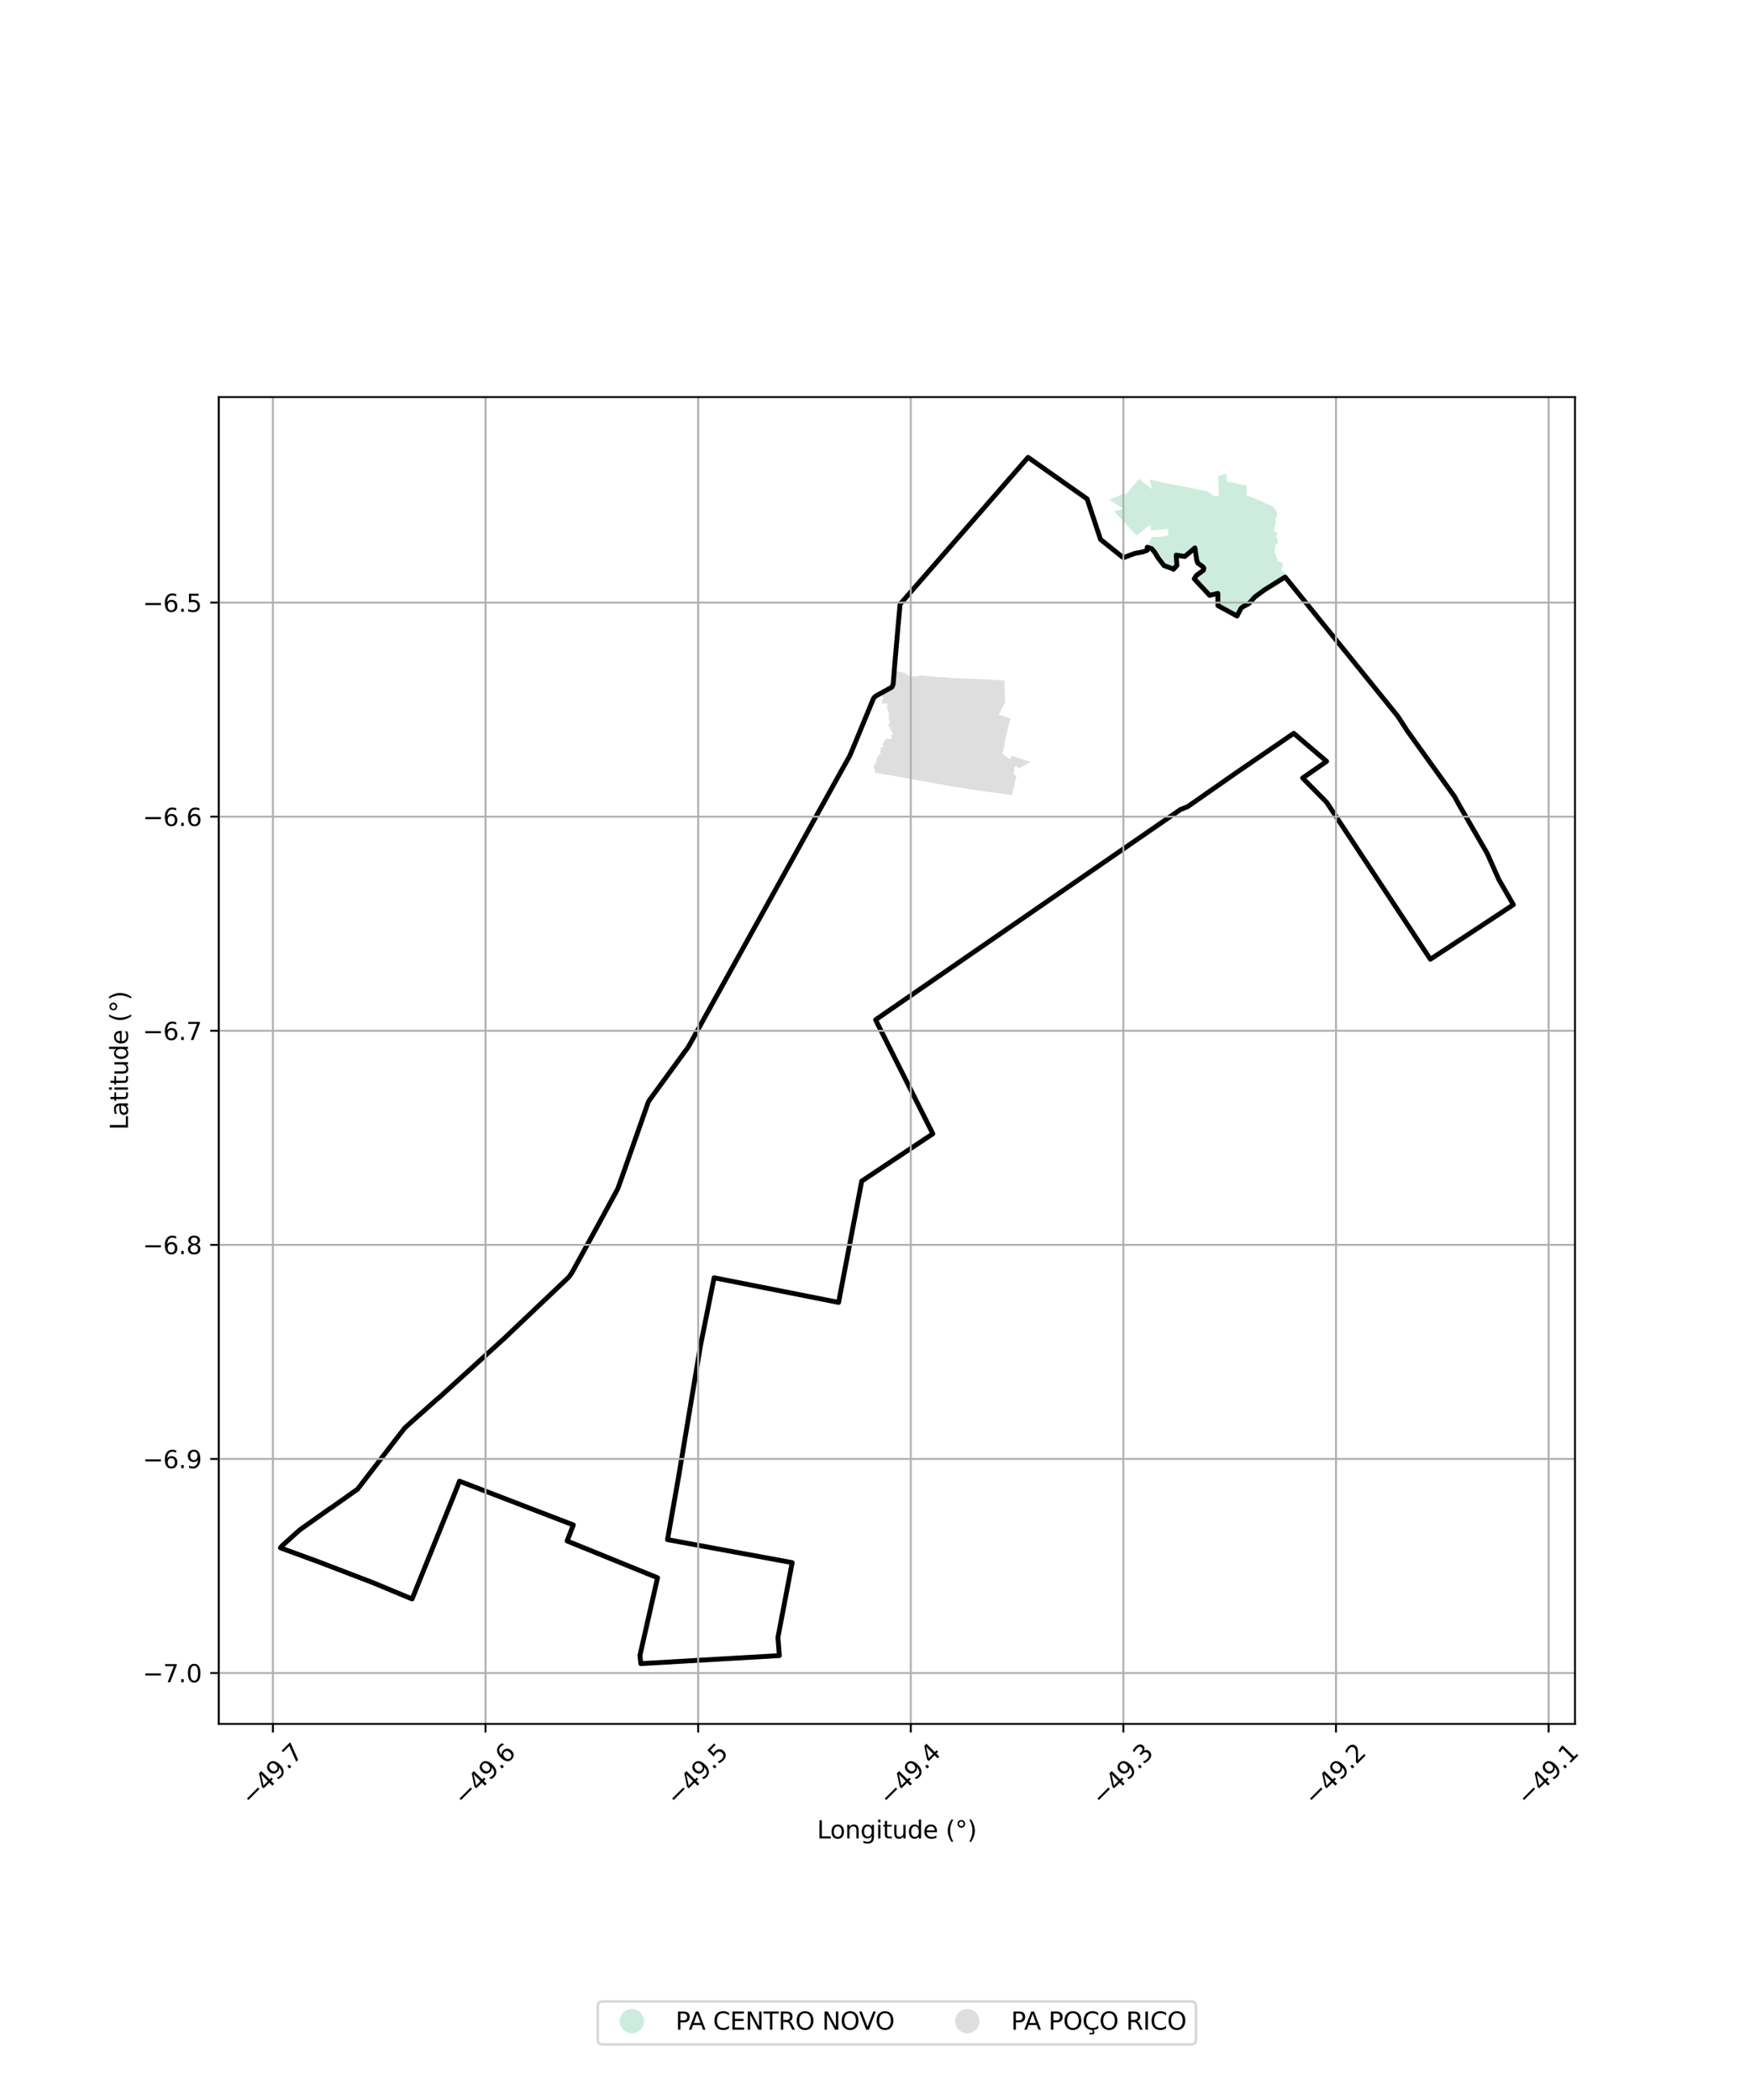 <?xml version="1.0" encoding="utf-8" standalone="no"?>
<!DOCTYPE svg PUBLIC "-//W3C//DTD SVG 1.1//EN"
  "http://www.w3.org/Graphics/SVG/1.1/DTD/svg11.dtd">
<svg xmlns:xlink="http://www.w3.org/1999/xlink" width="720pt" height="864pt" viewBox="0 0 720 864" xmlns="http://www.w3.org/2000/svg" version="1.1">
 <defs>
  <style type="text/css">*{stroke-linejoin: round; stroke-linecap: butt}</style>
 </defs>
 <g id="figure_1">
  <g id="patch_1">
   <path d="M 0 864 
L 720 864 
L 720 0 
L 0 0 
z
" style="fill: #ffffff"/>
  </g>
  <g id="axes_1">
   <g id="patch_2">
    <path d="M 90 709.277 
L 648 709.277 
L 648 163.363 
L 90 163.363 
z
" style="fill: #ffffff"/>
   </g>
   <g id="PatchCollection_1">
    <path d="M 504.431 194.869 
L 504.784 198.109 
L 512.871 199.82 
L 512.849 203.692 
L 512.942 203.808 
L 517.064 205.427 
L 520.369 206.858 
L 520.636 206.968 
L 520.651 207.08 
L 520.798 207.216 
L 521.129 207.317 
L 523.725 208.445 
L 524.071 208.624 
L 524.232 208.795 
L 524.382 209.037 
L 525.225 210.401 
L 525.42 210.579 
L 525.352 211.623 
L 525.255 212.193 
L 525.206 212.815 
L 524.685 213.377 
L 524.919 213.996 
L 524.77 214.554 
L 524.781 215.149 
L 524.867 215.95 
L 524.37 216.359 
L 524.451 216.612 
L 524.26 217.202 
L 524.46 217.632 
L 524.159 218.301 
L 524.064 218.609 
L 524.311 218.91 
L 524.782 218.988 
L 525.63 219.181 
L 525.069 220.982 
L 525.609 222.234 
L 525.767 223.512 
L 525.027 223.934 
L 524.577 225.013 
L 524.631 225.619 
L 524.484 226.312 
L 524.376 227.016 
L 525.055 228.664 
L 524.977 229.12 
L 525.227 229.492 
L 525.721 230.344 
L 525.59 230.816 
L 526.059 231.081 
L 527.786 231.697 
L 527.785 232.968 
L 527.387 233.667 
L 527.212 234.515 
L 527.496 234.967 
L 528.672 235.51 
L 529.136 236.28 
L 528.71 237.314 
L 528.724 237.396 
L 528.431 237.591 
L 525.128 239.645 
L 522.548 241.299 
L 520.076 242.804 
L 519.325 243.36 
L 517.512 244.718 
L 516.223 245.664 
L 515.814 246.007 
L 513.841 248.316 
L 511.418 249.605 
L 510.587 250.274 
L 510.034 251.329 
L 509.628 252.155 
L 508.956 253.448 
L 501.097 249.171 
L 501.096 248.6 
L 501.061 244.146 
L 498.926 244.647 
L 497.685 244.941 
L 491.346 238.154 
L 492.22 236.771 
L 493.113 236.069 
L 494.909 234.765 
L 495.083 234.658 
L 495.32 233.769 
L 494.71 233.029 
L 492.789 231.657 
L 492.357 230.369 
L 491.625 225.43 
L 487.462 228.959 
L 483.945 228.404 
L 484.209 232.635 
L 482.785 234.237 
L 482.761 234.258 
L 482.251 233.919 
L 479.461 232.895 
L 479.374 232.93 
L 478.886 232.679 
L 476.544 229.643 
L 475.011 227.092 
L 474.504 226.616 
L 473.842 225.761 
L 472.002 225.144 
L 473.861 220.869 
L 476.962 220.962 
L 480.72 220.178 
L 480.442 217.581 
L 475.934 218.013 
L 475.823 218.024 
L 473.455 218.244 
L 473.302 215.774 
L 467.636 220.387 
L 458.194 210.287 
L 462.417 209.453 
L 456.33 205.586 
L 462.367 203.138 
L 463.212 203.51 
L 468.618 197.041 
L 474.113 201.318 
L 472.942 197.266 
L 477.769 198.439 
L 483.298 199.494 
L 485.631 199.855 
L 494.199 201.648 
L 494.794 201.785 
L 494.912 201.811 
L 495.81 202.011 
L 496.881 202.257 
L 497.811 202.836 
L 499.418 204.175 
L 501.524 203.971 
L 501.519 203.847 
L 501.153 195.885 
L 504.431 194.869 
" clip-path="url(#p0168583c6a)" style="fill: #b3e2cd; fill-opacity: 0.65"/>
    <path d="M 371.544 276.673 
L 372.1 276.776 
L 373.032 277.194 
L 373.011 277.486 
L 373.696 277.808 
L 374.279 278.036 
L 375.22 278.204 
L 376.751 278.35 
L 378.792 277.911 
L 385.725 278.535 
L 388.652 278.659 
L 391.483 278.95 
L 392.4 278.962 
L 394.421 279.094 
L 397.043 279.215 
L 397.274 279.232 
L 401.6 279.36 
L 403.983 279.465 
L 405.85 279.522 
L 407.877 279.659 
L 413.286 280.008 
L 413.484 288.329 
L 413.495 289.036 
L 412.318 291.29 
L 410.912 294.105 
L 413.361 294.788 
L 415.771 295.611 
L 414.729 299.454 
L 413.466 304.935 
L 412.729 309.008 
L 412.256 309.986 
L 415.538 312.402 
L 416.235 310.967 
L 417.86 311.493 
L 420.262 312.259 
L 424.023 313.436 
L 421.775 314.782 
L 419.261 316.059 
L 418.081 315.083 
L 417.379 315.582 
L 417.156 318.811 
L 418.182 319.263 
L 416.384 327.113 
L 405.593 325.657 
L 401.881 325.149 
L 401.115 325.004 
L 391.217 323.487 
L 379.247 321.313 
L 375.551 320.638 
L 360.558 318.001 
L 360 317.988 
L 359.934 317.851 
L 359.664 317.656 
L 359.786 317.511 
L 360.149 317.235 
L 360.164 317.128 
L 359.923 316.744 
L 359.889 316.461 
L 359.44 315.844 
L 359.487 315.277 
L 359.639 314.713 
L 360.272 314.197 
L 360.346 313.795 
L 360.592 312.891 
L 360.898 311.877 
L 360.883 311.521 
L 361.296 310.96 
L 361.453 310.723 
L 361.651 310.443 
L 362.152 310.228 
L 362.356 309.862 
L 362.169 309.412 
L 362.145 309.039 
L 362.452 308.559 
L 362.313 307.855 
L 362.278 307.677 
L 362.567 307.437 
L 362.979 307.522 
L 363.505 307.195 
L 363.453 306.904 
L 363.028 306.848 
L 363.123 306.379 
L 363.146 305.847 
L 363.216 305.688 
L 363.716 305.629 
L 363.805 305.077 
L 363.641 304.76 
L 363.757 304.591 
L 363.965 304.66 
L 364.142 304.558 
L 364.263 304.409 
L 364.465 304.302 
L 364.622 303.835 
L 364.958 303.843 
L 365.024 303.937 
L 365.553 304.05 
L 366.176 303.908 
L 366.22 304.094 
L 366.343 304.156 
L 366.697 303.905 
L 367.028 303.912 
L 366.831 303.741 
L 366.831 303.299 
L 366.668 302.8 
L 366.455 302.712 
L 366.51 302.58 
L 366.82 302.469 
L 366.986 302.474 
L 367.067 302.412 
L 367.336 301.839 
L 367.241 301.549 
L 366.858 301.183 
L 366.792 300.854 
L 366.794 300.405 
L 366.5 300.22 
L 366.349 300.331 
L 366.283 300.286 
L 366.248 299.818 
L 366.38 299.202 
L 366.191 299.004 
L 365.978 299.132 
L 365.948 299.263 
L 365.815 299.254 
L 365.741 299.17 
L 365.525 298.546 
L 365.591 297.965 
L 365.825 297.734 
L 366.011 297.641 
L 366.139 297.184 
L 366.004 296.493 
L 365.687 296.482 
L 365.689 296.37 
L 365.887 296.045 
L 365.624 295.929 
L 365.491 295.886 
L 365.534 295.6 
L 365.775 295.265 
L 365.601 294.699 
L 365.607 294.603 
L 365.799 294.392 
L 365.841 294.179 
L 366.022 293.92 
L 365.779 293.73 
L 365.662 293.519 
L 365.433 293.541 
L 365.478 293.404 
L 365.753 293.282 
L 365.639 292.887 
L 365.297 292.578 
L 365.342 292.333 
L 365.522 292.058 
L 365.171 291.771 
L 364.757 291.626 
L 364.768 291.394 
L 365.107 291.085 
L 365.092 290.733 
L 365.191 290.591 
L 365.108 290.315 
L 364.845 290.218 
L 364.672 290.126 
L 364.832 289.992 
L 365.167 290.024 
L 365.392 289.844 
L 365.322 289.575 
L 364.596 289.4 
L 363.892 289.4 
L 363.113 289.591 
L 362.969 289.645 
L 362.857 289.657 
L 362.637 289.389 
L 362.656 289.276 
L 363.126 289.11 
L 363.039 288.716 
L 362.857 288.518 
L 362.441 288.445 
L 362.367 288.371 
L 362.439 288.198 
L 362.542 288.128 
L 362.901 288.246 
L 363.101 287.886 
L 362.858 287.483 
L 362.851 287.358 
L 362.895 287.314 
L 362.955 287.326 
L 363.279 287.6 
L 363.577 287.551 
L 363.617 287.298 
L 363.435 287.061 
L 363.32 286.77 
L 363.131 286.709 
L 362.888 286.897 
L 362.73 286.876 
L 362.631 286.605 
L 362.681 286.439 
L 362.878 286.018 
L 363.027 285.747 
L 363.201 285.609 
L 363.445 285.665 
L 363.609 285.416 
L 363.614 285.023 
L 363.763 284.793 
L 366.726 283.146 
L 367.163 282.8 
L 367.495 282.292 
L 367.649 281.868 
L 367.738 281.406 
L 368.195 276.019 
L 371.544 276.673 
" clip-path="url(#p0168583c6a)" style="fill: #cccccc; fill-opacity: 0.65"/>
   </g>
   <g id="PatchCollection_2">
    <path d="M 369.432 258.301 
L 370.366 248.239 
L 370.607 248.26 
L 422.971 188.177 
L 447.267 205.276 
L 452.791 221.947 
L 461.625 229.041 
L 462.368 229.373 
L 466.914 227.681 
L 470.391 227.015 
L 472.039 226.377 
L 472.002 225.144 
L 473.842 225.761 
L 475.011 227.092 
L 476.544 229.643 
L 478.886 232.679 
L 479.461 232.895 
L 482.251 233.919 
L 482.785 234.237 
L 484.209 232.635 
L 483.945 228.404 
L 487.462 228.959 
L 491.625 225.43 
L 492.357 230.369 
L 492.789 231.657 
L 494.71 233.029 
L 495.32 233.769 
L 495.083 234.658 
L 494.909 234.765 
L 492.22 236.771 
L 491.346 238.154 
L 497.685 244.941 
L 501.061 244.146 
L 501.097 249.171 
L 508.956 253.448 
L 510.587 250.274 
L 511.418 249.605 
L 513.841 248.316 
L 516.223 245.664 
L 520.076 242.804 
L 528.431 237.591 
L 528.724 237.396 
L 575.051 294.612 
L 578.955 300.633 
L 598.402 327.67 
L 600.647 331.728 
L 611.829 351.017 
L 616.65 361.837 
L 622.636 372.214 
L 608.105 381.807 
L 588.499 394.663 
L 545.818 330.089 
L 535.937 320.101 
L 545.808 313.249 
L 532.282 301.716 
L 509.255 317.495 
L 488.584 331.918 
L 485.689 333.061 
L 360.233 419.569 
L 383.8 466.466 
L 354.54 485.934 
L 345.024 535.85 
L 293.809 525.711 
L 288.2 553.618 
L 279.293 607.004 
L 274.644 633.445 
L 325.929 642.912 
L 320.061 673.672 
L 320.644 681.163 
L 263.655 684.463 
L 263.279 681.118 
L 270.533 649.136 
L 233.329 634.001 
L 235.885 627.408 
L 189.051 609.397 
L 187.571 613.195 
L 169.548 657.859 
L 153.165 651.049 
L 131.268 642.657 
L 115.552 636.9 
L 115.364 636.805 
L 115.625 636.607 
L 115.93 636.1 
L 123.346 629.424 
L 135.884 620.558 
L 136.604 620.123 
L 147.128 612.669 
L 149.865 609.112 
L 162.866 592.225 
L 165.295 589.099 
L 166.51 587.521 
L 168.259 585.938 
L 179.955 575.534 
L 180.606 575.041 
L 207.46 550.655 
L 234.026 525.432 
L 235.244 523.723 
L 242.692 510.192 
L 247.606 501.205 
L 254.152 489.126 
L 255.658 484.938 
L 266.715 453.46 
L 267.278 452.516 
L 276.274 440.19 
L 283.286 430.589 
L 345.843 317.717 
L 349.57 311.061 
L 351.023 307.627 
L 359.26 287.64 
L 359.707 286.905 
L 360.373 286.319 
L 366.797 282.809 
L 367.154 282.361 
L 367.467 281.477 
L 367.74 278.277 
L 368.149 273.135 
L 369.432 258.301 
L 369.432 258.301 
" clip-path="url(#p0168583c6a)" style="fill: none; stroke: #000000; stroke-width: 2"/>
   </g>
   <g id="matplotlib.axis_1">
    <g id="xtick_1">
     <g id="line2d_1">
      <path d="M 112.286 709.277 
L 112.286 163.363 
" clip-path="url(#p0168583c6a)" style="fill: none; stroke: #b0b0b0; stroke-width: 0.8; stroke-linecap: square"/>
     </g>
     <g id="line2d_2">
      <defs>
       <path id="mad5ffb5af0" d="M 0 0 
L 0 3.5 
" style="stroke: #000000; stroke-width: 0.8"/>
      </defs>
      <g>
       <use xlink:href="#mad5ffb5af0" x="112.286" y="709.277" style="stroke: #000000; stroke-width: 0.8"/>
      </g>
     </g>
     <g id="text_1">
      <!-- −49.7 -->
      <g transform="translate(103.403 743.319) rotate(-45) scale(0.1 -0.1)">
       <defs>
        <path id="DejaVuSans-2212" d="M 678 2272 
L 4684 2272 
L 4684 1741 
L 678 1741 
L 678 2272 
z
" transform="scale(0.016)"/>
        <path id="DejaVuSans-34" d="M 2419 4116 
L 825 1625 
L 2419 1625 
L 2419 4116 
z
M 2253 4666 
L 3047 4666 
L 3047 1625 
L 3713 1625 
L 3713 1100 
L 3047 1100 
L 3047 0 
L 2419 0 
L 2419 1100 
L 313 1100 
L 313 1709 
L 2253 4666 
z
" transform="scale(0.016)"/>
        <path id="DejaVuSans-39" d="M 703 97 
L 703 672 
Q 941 559 1184 500 
Q 1428 441 1663 441 
Q 2288 441 2617 861 
Q 2947 1281 2994 2138 
Q 2813 1869 2534 1725 
Q 2256 1581 1919 1581 
Q 1219 1581 811 2004 
Q 403 2428 403 3163 
Q 403 3881 828 4315 
Q 1253 4750 1959 4750 
Q 2769 4750 3195 4129 
Q 3622 3509 3622 2328 
Q 3622 1225 3098 567 
Q 2575 -91 1691 -91 
Q 1453 -91 1209 -44 
Q 966 3 703 97 
z
M 1959 2075 
Q 2384 2075 2632 2365 
Q 2881 2656 2881 3163 
Q 2881 3666 2632 3958 
Q 2384 4250 1959 4250 
Q 1534 4250 1286 3958 
Q 1038 3666 1038 3163 
Q 1038 2656 1286 2365 
Q 1534 2075 1959 2075 
z
" transform="scale(0.016)"/>
        <path id="DejaVuSans-2e" d="M 684 794 
L 1344 794 
L 1344 0 
L 684 0 
L 684 794 
z
" transform="scale(0.016)"/>
        <path id="DejaVuSans-37" d="M 525 4666 
L 3525 4666 
L 3525 4397 
L 1831 0 
L 1172 0 
L 2766 4134 
L 525 4134 
L 525 4666 
z
" transform="scale(0.016)"/>
       </defs>
       <use xlink:href="#DejaVuSans-2212"/>
       <use xlink:href="#DejaVuSans-34" transform="translate(83.789 0)"/>
       <use xlink:href="#DejaVuSans-39" transform="translate(147.412 0)"/>
       <use xlink:href="#DejaVuSans-2e" transform="translate(211.035 0)"/>
       <use xlink:href="#DejaVuSans-37" transform="translate(242.822 0)"/>
      </g>
     </g>
    </g>
    <g id="xtick_2">
     <g id="line2d_3">
      <path d="M 199.762 709.277 
L 199.762 163.363 
" clip-path="url(#p0168583c6a)" style="fill: none; stroke: #b0b0b0; stroke-width: 0.8; stroke-linecap: square"/>
     </g>
     <g id="line2d_4">
      <g>
       <use xlink:href="#mad5ffb5af0" x="199.762" y="709.277" style="stroke: #000000; stroke-width: 0.8"/>
      </g>
     </g>
     <g id="text_2">
      <!-- −49.6 -->
      <g transform="translate(190.878 743.319) rotate(-45) scale(0.1 -0.1)">
       <defs>
        <path id="DejaVuSans-36" d="M 2113 2584 
Q 1688 2584 1439 2293 
Q 1191 2003 1191 1497 
Q 1191 994 1439 701 
Q 1688 409 2113 409 
Q 2538 409 2786 701 
Q 3034 994 3034 1497 
Q 3034 2003 2786 2293 
Q 2538 2584 2113 2584 
z
M 3366 4563 
L 3366 3988 
Q 3128 4100 2886 4159 
Q 2644 4219 2406 4219 
Q 1781 4219 1451 3797 
Q 1122 3375 1075 2522 
Q 1259 2794 1537 2939 
Q 1816 3084 2150 3084 
Q 2853 3084 3261 2657 
Q 3669 2231 3669 1497 
Q 3669 778 3244 343 
Q 2819 -91 2113 -91 
Q 1303 -91 875 529 
Q 447 1150 447 2328 
Q 447 3434 972 4092 
Q 1497 4750 2381 4750 
Q 2619 4750 2861 4703 
Q 3103 4656 3366 4563 
z
" transform="scale(0.016)"/>
       </defs>
       <use xlink:href="#DejaVuSans-2212"/>
       <use xlink:href="#DejaVuSans-34" transform="translate(83.789 0)"/>
       <use xlink:href="#DejaVuSans-39" transform="translate(147.412 0)"/>
       <use xlink:href="#DejaVuSans-2e" transform="translate(211.035 0)"/>
       <use xlink:href="#DejaVuSans-36" transform="translate(242.822 0)"/>
      </g>
     </g>
    </g>
    <g id="xtick_3">
     <g id="line2d_5">
      <path d="M 287.237 709.277 
L 287.237 163.363 
" clip-path="url(#p0168583c6a)" style="fill: none; stroke: #b0b0b0; stroke-width: 0.8; stroke-linecap: square"/>
     </g>
     <g id="line2d_6">
      <g>
       <use xlink:href="#mad5ffb5af0" x="287.237" y="709.277" style="stroke: #000000; stroke-width: 0.8"/>
      </g>
     </g>
     <g id="text_3">
      <!-- −49.5 -->
      <g transform="translate(278.354 743.319) rotate(-45) scale(0.1 -0.1)">
       <defs>
        <path id="DejaVuSans-35" d="M 691 4666 
L 3169 4666 
L 3169 4134 
L 1269 4134 
L 1269 2991 
Q 1406 3038 1543 3061 
Q 1681 3084 1819 3084 
Q 2600 3084 3056 2656 
Q 3513 2228 3513 1497 
Q 3513 744 3044 326 
Q 2575 -91 1722 -91 
Q 1428 -91 1123 -41 
Q 819 9 494 109 
L 494 744 
Q 775 591 1075 516 
Q 1375 441 1709 441 
Q 2250 441 2565 725 
Q 2881 1009 2881 1497 
Q 2881 1984 2565 2268 
Q 2250 2553 1709 2553 
Q 1456 2553 1204 2497 
Q 953 2441 691 2322 
L 691 4666 
z
" transform="scale(0.016)"/>
       </defs>
       <use xlink:href="#DejaVuSans-2212"/>
       <use xlink:href="#DejaVuSans-34" transform="translate(83.789 0)"/>
       <use xlink:href="#DejaVuSans-39" transform="translate(147.412 0)"/>
       <use xlink:href="#DejaVuSans-2e" transform="translate(211.035 0)"/>
       <use xlink:href="#DejaVuSans-35" transform="translate(242.822 0)"/>
      </g>
     </g>
    </g>
    <g id="xtick_4">
     <g id="line2d_7">
      <path d="M 374.713 709.277 
L 374.713 163.363 
" clip-path="url(#p0168583c6a)" style="fill: none; stroke: #b0b0b0; stroke-width: 0.8; stroke-linecap: square"/>
     </g>
     <g id="line2d_8">
      <g>
       <use xlink:href="#mad5ffb5af0" x="374.713" y="709.277" style="stroke: #000000; stroke-width: 0.8"/>
      </g>
     </g>
     <g id="text_4">
      <!-- −49.4 -->
      <g transform="translate(365.829 743.319) rotate(-45) scale(0.1 -0.1)">
       <use xlink:href="#DejaVuSans-2212"/>
       <use xlink:href="#DejaVuSans-34" transform="translate(83.789 0)"/>
       <use xlink:href="#DejaVuSans-39" transform="translate(147.412 0)"/>
       <use xlink:href="#DejaVuSans-2e" transform="translate(211.035 0)"/>
       <use xlink:href="#DejaVuSans-34" transform="translate(242.822 0)"/>
      </g>
     </g>
    </g>
    <g id="xtick_5">
     <g id="line2d_9">
      <path d="M 462.189 709.277 
L 462.189 163.363 
" clip-path="url(#p0168583c6a)" style="fill: none; stroke: #b0b0b0; stroke-width: 0.8; stroke-linecap: square"/>
     </g>
     <g id="line2d_10">
      <g>
       <use xlink:href="#mad5ffb5af0" x="462.189" y="709.277" style="stroke: #000000; stroke-width: 0.8"/>
      </g>
     </g>
     <g id="text_5">
      <!-- −49.3 -->
      <g transform="translate(453.305 743.319) rotate(-45) scale(0.1 -0.1)">
       <defs>
        <path id="DejaVuSans-33" d="M 2597 2516 
Q 3050 2419 3304 2112 
Q 3559 1806 3559 1356 
Q 3559 666 3084 287 
Q 2609 -91 1734 -91 
Q 1441 -91 1130 -33 
Q 819 25 488 141 
L 488 750 
Q 750 597 1062 519 
Q 1375 441 1716 441 
Q 2309 441 2620 675 
Q 2931 909 2931 1356 
Q 2931 1769 2642 2001 
Q 2353 2234 1838 2234 
L 1294 2234 
L 1294 2753 
L 1863 2753 
Q 2328 2753 2575 2939 
Q 2822 3125 2822 3475 
Q 2822 3834 2567 4026 
Q 2313 4219 1838 4219 
Q 1578 4219 1281 4162 
Q 984 4106 628 3988 
L 628 4550 
Q 988 4650 1302 4700 
Q 1616 4750 1894 4750 
Q 2613 4750 3031 4423 
Q 3450 4097 3450 3541 
Q 3450 3153 3228 2886 
Q 3006 2619 2597 2516 
z
" transform="scale(0.016)"/>
       </defs>
       <use xlink:href="#DejaVuSans-2212"/>
       <use xlink:href="#DejaVuSans-34" transform="translate(83.789 0)"/>
       <use xlink:href="#DejaVuSans-39" transform="translate(147.412 0)"/>
       <use xlink:href="#DejaVuSans-2e" transform="translate(211.035 0)"/>
       <use xlink:href="#DejaVuSans-33" transform="translate(242.822 0)"/>
      </g>
     </g>
    </g>
    <g id="xtick_6">
     <g id="line2d_11">
      <path d="M 549.664 709.277 
L 549.664 163.363 
" clip-path="url(#p0168583c6a)" style="fill: none; stroke: #b0b0b0; stroke-width: 0.8; stroke-linecap: square"/>
     </g>
     <g id="line2d_12">
      <g>
       <use xlink:href="#mad5ffb5af0" x="549.664" y="709.277" style="stroke: #000000; stroke-width: 0.8"/>
      </g>
     </g>
     <g id="text_6">
      <!-- −49.2 -->
      <g transform="translate(540.781 743.319) rotate(-45) scale(0.1 -0.1)">
       <defs>
        <path id="DejaVuSans-32" d="M 1228 531 
L 3431 531 
L 3431 0 
L 469 0 
L 469 531 
Q 828 903 1448 1529 
Q 2069 2156 2228 2338 
Q 2531 2678 2651 2914 
Q 2772 3150 2772 3378 
Q 2772 3750 2511 3984 
Q 2250 4219 1831 4219 
Q 1534 4219 1204 4116 
Q 875 4013 500 3803 
L 500 4441 
Q 881 4594 1212 4672 
Q 1544 4750 1819 4750 
Q 2544 4750 2975 4387 
Q 3406 4025 3406 3419 
Q 3406 3131 3298 2873 
Q 3191 2616 2906 2266 
Q 2828 2175 2409 1742 
Q 1991 1309 1228 531 
z
" transform="scale(0.016)"/>
       </defs>
       <use xlink:href="#DejaVuSans-2212"/>
       <use xlink:href="#DejaVuSans-34" transform="translate(83.789 0)"/>
       <use xlink:href="#DejaVuSans-39" transform="translate(147.412 0)"/>
       <use xlink:href="#DejaVuSans-2e" transform="translate(211.035 0)"/>
       <use xlink:href="#DejaVuSans-32" transform="translate(242.822 0)"/>
      </g>
     </g>
    </g>
    <g id="xtick_7">
     <g id="line2d_13">
      <path d="M 637.14 709.277 
L 637.14 163.363 
" clip-path="url(#p0168583c6a)" style="fill: none; stroke: #b0b0b0; stroke-width: 0.8; stroke-linecap: square"/>
     </g>
     <g id="line2d_14">
      <g>
       <use xlink:href="#mad5ffb5af0" x="637.14" y="709.277" style="stroke: #000000; stroke-width: 0.8"/>
      </g>
     </g>
     <g id="text_7">
      <!-- −49.1 -->
      <g transform="translate(628.256 743.319) rotate(-45) scale(0.1 -0.1)">
       <defs>
        <path id="DejaVuSans-31" d="M 794 531 
L 1825 531 
L 1825 4091 
L 703 3866 
L 703 4441 
L 1819 4666 
L 2450 4666 
L 2450 531 
L 3481 531 
L 3481 0 
L 794 0 
L 794 531 
z
" transform="scale(0.016)"/>
       </defs>
       <use xlink:href="#DejaVuSans-2212"/>
       <use xlink:href="#DejaVuSans-34" transform="translate(83.789 0)"/>
       <use xlink:href="#DejaVuSans-39" transform="translate(147.412 0)"/>
       <use xlink:href="#DejaVuSans-2e" transform="translate(211.035 0)"/>
       <use xlink:href="#DejaVuSans-31" transform="translate(242.822 0)"/>
      </g>
     </g>
    </g>
    <g id="text_8">
     <!-- Longitude (°) -->
     <g transform="translate(336.14 756.388) scale(0.1 -0.1)">
      <defs>
       <path id="DejaVuSans-4c" d="M 628 4666 
L 1259 4666 
L 1259 531 
L 3531 531 
L 3531 0 
L 628 0 
L 628 4666 
z
" transform="scale(0.016)"/>
       <path id="DejaVuSans-6f" d="M 1959 3097 
Q 1497 3097 1228 2736 
Q 959 2375 959 1747 
Q 959 1119 1226 758 
Q 1494 397 1959 397 
Q 2419 397 2687 759 
Q 2956 1122 2956 1747 
Q 2956 2369 2687 2733 
Q 2419 3097 1959 3097 
z
M 1959 3584 
Q 2709 3584 3137 3096 
Q 3566 2609 3566 1747 
Q 3566 888 3137 398 
Q 2709 -91 1959 -91 
Q 1206 -91 779 398 
Q 353 888 353 1747 
Q 353 2609 779 3096 
Q 1206 3584 1959 3584 
z
" transform="scale(0.016)"/>
       <path id="DejaVuSans-6e" d="M 3513 2113 
L 3513 0 
L 2938 0 
L 2938 2094 
Q 2938 2591 2744 2837 
Q 2550 3084 2163 3084 
Q 1697 3084 1428 2787 
Q 1159 2491 1159 1978 
L 1159 0 
L 581 0 
L 581 3500 
L 1159 3500 
L 1159 2956 
Q 1366 3272 1645 3428 
Q 1925 3584 2291 3584 
Q 2894 3584 3203 3211 
Q 3513 2838 3513 2113 
z
" transform="scale(0.016)"/>
       <path id="DejaVuSans-67" d="M 2906 1791 
Q 2906 2416 2648 2759 
Q 2391 3103 1925 3103 
Q 1463 3103 1205 2759 
Q 947 2416 947 1791 
Q 947 1169 1205 825 
Q 1463 481 1925 481 
Q 2391 481 2648 825 
Q 2906 1169 2906 1791 
z
M 3481 434 
Q 3481 -459 3084 -895 
Q 2688 -1331 1869 -1331 
Q 1566 -1331 1297 -1286 
Q 1028 -1241 775 -1147 
L 775 -588 
Q 1028 -725 1275 -790 
Q 1522 -856 1778 -856 
Q 2344 -856 2625 -561 
Q 2906 -266 2906 331 
L 2906 616 
Q 2728 306 2450 153 
Q 2172 0 1784 0 
Q 1141 0 747 490 
Q 353 981 353 1791 
Q 353 2603 747 3093 
Q 1141 3584 1784 3584 
Q 2172 3584 2450 3431 
Q 2728 3278 2906 2969 
L 2906 3500 
L 3481 3500 
L 3481 434 
z
" transform="scale(0.016)"/>
       <path id="DejaVuSans-69" d="M 603 3500 
L 1178 3500 
L 1178 0 
L 603 0 
L 603 3500 
z
M 603 4863 
L 1178 4863 
L 1178 4134 
L 603 4134 
L 603 4863 
z
" transform="scale(0.016)"/>
       <path id="DejaVuSans-74" d="M 1172 4494 
L 1172 3500 
L 2356 3500 
L 2356 3053 
L 1172 3053 
L 1172 1153 
Q 1172 725 1289 603 
Q 1406 481 1766 481 
L 2356 481 
L 2356 0 
L 1766 0 
Q 1100 0 847 248 
Q 594 497 594 1153 
L 594 3053 
L 172 3053 
L 172 3500 
L 594 3500 
L 594 4494 
L 1172 4494 
z
" transform="scale(0.016)"/>
       <path id="DejaVuSans-75" d="M 544 1381 
L 544 3500 
L 1119 3500 
L 1119 1403 
Q 1119 906 1312 657 
Q 1506 409 1894 409 
Q 2359 409 2629 706 
Q 2900 1003 2900 1516 
L 2900 3500 
L 3475 3500 
L 3475 0 
L 2900 0 
L 2900 538 
Q 2691 219 2414 64 
Q 2138 -91 1772 -91 
Q 1169 -91 856 284 
Q 544 659 544 1381 
z
M 1991 3584 
L 1991 3584 
z
" transform="scale(0.016)"/>
       <path id="DejaVuSans-64" d="M 2906 2969 
L 2906 4863 
L 3481 4863 
L 3481 0 
L 2906 0 
L 2906 525 
Q 2725 213 2448 61 
Q 2172 -91 1784 -91 
Q 1150 -91 751 415 
Q 353 922 353 1747 
Q 353 2572 751 3078 
Q 1150 3584 1784 3584 
Q 2172 3584 2448 3432 
Q 2725 3281 2906 2969 
z
M 947 1747 
Q 947 1113 1208 752 
Q 1469 391 1925 391 
Q 2381 391 2643 752 
Q 2906 1113 2906 1747 
Q 2906 2381 2643 2742 
Q 2381 3103 1925 3103 
Q 1469 3103 1208 2742 
Q 947 2381 947 1747 
z
" transform="scale(0.016)"/>
       <path id="DejaVuSans-65" d="M 3597 1894 
L 3597 1613 
L 953 1613 
Q 991 1019 1311 708 
Q 1631 397 2203 397 
Q 2534 397 2845 478 
Q 3156 559 3463 722 
L 3463 178 
Q 3153 47 2828 -22 
Q 2503 -91 2169 -91 
Q 1331 -91 842 396 
Q 353 884 353 1716 
Q 353 2575 817 3079 
Q 1281 3584 2069 3584 
Q 2775 3584 3186 3129 
Q 3597 2675 3597 1894 
z
M 3022 2063 
Q 3016 2534 2758 2815 
Q 2500 3097 2075 3097 
Q 1594 3097 1305 2825 
Q 1016 2553 972 2059 
L 3022 2063 
z
" transform="scale(0.016)"/>
       <path id="DejaVuSans-20" transform="scale(0.016)"/>
       <path id="DejaVuSans-28" d="M 1984 4856 
Q 1566 4138 1362 3434 
Q 1159 2731 1159 2009 
Q 1159 1288 1364 580 
Q 1569 -128 1984 -844 
L 1484 -844 
Q 1016 -109 783 600 
Q 550 1309 550 2009 
Q 550 2706 781 3412 
Q 1013 4119 1484 4856 
L 1984 4856 
z
" transform="scale(0.016)"/>
       <path id="DejaVuSans-b0" d="M 1600 4347 
Q 1350 4347 1178 4173 
Q 1006 4000 1006 3750 
Q 1006 3503 1178 3333 
Q 1350 3163 1600 3163 
Q 1850 3163 2022 3333 
Q 2194 3503 2194 3750 
Q 2194 3997 2020 4172 
Q 1847 4347 1600 4347 
z
M 1600 4750 
Q 1800 4750 1984 4673 
Q 2169 4597 2303 4453 
Q 2447 4313 2519 4134 
Q 2591 3956 2591 3750 
Q 2591 3338 2302 3052 
Q 2013 2766 1594 2766 
Q 1172 2766 890 3047 
Q 609 3328 609 3750 
Q 609 4169 896 4459 
Q 1184 4750 1600 4750 
z
" transform="scale(0.016)"/>
       <path id="DejaVuSans-29" d="M 513 4856 
L 1013 4856 
Q 1481 4119 1714 3412 
Q 1947 2706 1947 2009 
Q 1947 1309 1714 600 
Q 1481 -109 1013 -844 
L 513 -844 
Q 928 -128 1133 580 
Q 1338 1288 1338 2009 
Q 1338 2731 1133 3434 
Q 928 4138 513 4856 
z
" transform="scale(0.016)"/>
      </defs>
      <use xlink:href="#DejaVuSans-4c"/>
      <use xlink:href="#DejaVuSans-6f" transform="translate(53.963 0)"/>
      <use xlink:href="#DejaVuSans-6e" transform="translate(115.145 0)"/>
      <use xlink:href="#DejaVuSans-67" transform="translate(178.523 0)"/>
      <use xlink:href="#DejaVuSans-69" transform="translate(242 0)"/>
      <use xlink:href="#DejaVuSans-74" transform="translate(269.783 0)"/>
      <use xlink:href="#DejaVuSans-75" transform="translate(308.992 0)"/>
      <use xlink:href="#DejaVuSans-64" transform="translate(372.371 0)"/>
      <use xlink:href="#DejaVuSans-65" transform="translate(435.848 0)"/>
      <use xlink:href="#DejaVuSans-20" transform="translate(497.371 0)"/>
      <use xlink:href="#DejaVuSans-28" transform="translate(529.158 0)"/>
      <use xlink:href="#DejaVuSans-b0" transform="translate(568.172 0)"/>
      <use xlink:href="#DejaVuSans-29" transform="translate(618.172 0)"/>
     </g>
    </g>
   </g>
   <g id="matplotlib.axis_2">
    <g id="ytick_1">
     <g id="line2d_15">
      <path d="M 90 688.331 
L 648 688.331 
" clip-path="url(#p0168583c6a)" style="fill: none; stroke: #b0b0b0; stroke-width: 0.8; stroke-linecap: square"/>
     </g>
     <g id="line2d_16">
      <defs>
       <path id="m956e282ed4" d="M 0 0 
L -3.5 0 
" style="stroke: #000000; stroke-width: 0.8"/>
      </defs>
      <g>
       <use xlink:href="#m956e282ed4" x="90" y="688.331" style="stroke: #000000; stroke-width: 0.8"/>
      </g>
     </g>
     <g id="text_9">
      <!-- −7.0 -->
      <g transform="translate(58.717 692.13) scale(0.1 -0.1)">
       <defs>
        <path id="DejaVuSans-30" d="M 2034 4250 
Q 1547 4250 1301 3770 
Q 1056 3291 1056 2328 
Q 1056 1369 1301 889 
Q 1547 409 2034 409 
Q 2525 409 2770 889 
Q 3016 1369 3016 2328 
Q 3016 3291 2770 3770 
Q 2525 4250 2034 4250 
z
M 2034 4750 
Q 2819 4750 3233 4129 
Q 3647 3509 3647 2328 
Q 3647 1150 3233 529 
Q 2819 -91 2034 -91 
Q 1250 -91 836 529 
Q 422 1150 422 2328 
Q 422 3509 836 4129 
Q 1250 4750 2034 4750 
z
" transform="scale(0.016)"/>
       </defs>
       <use xlink:href="#DejaVuSans-2212"/>
       <use xlink:href="#DejaVuSans-37" transform="translate(83.789 0)"/>
       <use xlink:href="#DejaVuSans-2e" transform="translate(147.412 0)"/>
       <use xlink:href="#DejaVuSans-30" transform="translate(179.199 0)"/>
      </g>
     </g>
    </g>
    <g id="ytick_2">
     <g id="line2d_17">
      <path d="M 90 600.251 
L 648 600.251 
" clip-path="url(#p0168583c6a)" style="fill: none; stroke: #b0b0b0; stroke-width: 0.8; stroke-linecap: square"/>
     </g>
     <g id="line2d_18">
      <g>
       <use xlink:href="#m956e282ed4" x="90" y="600.251" style="stroke: #000000; stroke-width: 0.8"/>
      </g>
     </g>
     <g id="text_10">
      <!-- −6.9 -->
      <g transform="translate(58.717 604.05) scale(0.1 -0.1)">
       <use xlink:href="#DejaVuSans-2212"/>
       <use xlink:href="#DejaVuSans-36" transform="translate(83.789 0)"/>
       <use xlink:href="#DejaVuSans-2e" transform="translate(147.412 0)"/>
       <use xlink:href="#DejaVuSans-39" transform="translate(179.199 0)"/>
      </g>
     </g>
    </g>
    <g id="ytick_3">
     <g id="line2d_19">
      <path d="M 90 512.171 
L 648 512.171 
" clip-path="url(#p0168583c6a)" style="fill: none; stroke: #b0b0b0; stroke-width: 0.8; stroke-linecap: square"/>
     </g>
     <g id="line2d_20">
      <g>
       <use xlink:href="#m956e282ed4" x="90" y="512.171" style="stroke: #000000; stroke-width: 0.8"/>
      </g>
     </g>
     <g id="text_11">
      <!-- −6.8 -->
      <g transform="translate(58.717 515.971) scale(0.1 -0.1)">
       <defs>
        <path id="DejaVuSans-38" d="M 2034 2216 
Q 1584 2216 1326 1975 
Q 1069 1734 1069 1313 
Q 1069 891 1326 650 
Q 1584 409 2034 409 
Q 2484 409 2743 651 
Q 3003 894 3003 1313 
Q 3003 1734 2745 1975 
Q 2488 2216 2034 2216 
z
M 1403 2484 
Q 997 2584 770 2862 
Q 544 3141 544 3541 
Q 544 4100 942 4425 
Q 1341 4750 2034 4750 
Q 2731 4750 3128 4425 
Q 3525 4100 3525 3541 
Q 3525 3141 3298 2862 
Q 3072 2584 2669 2484 
Q 3125 2378 3379 2068 
Q 3634 1759 3634 1313 
Q 3634 634 3220 271 
Q 2806 -91 2034 -91 
Q 1263 -91 848 271 
Q 434 634 434 1313 
Q 434 1759 690 2068 
Q 947 2378 1403 2484 
z
M 1172 3481 
Q 1172 3119 1398 2916 
Q 1625 2713 2034 2713 
Q 2441 2713 2670 2916 
Q 2900 3119 2900 3481 
Q 2900 3844 2670 4047 
Q 2441 4250 2034 4250 
Q 1625 4250 1398 4047 
Q 1172 3844 1172 3481 
z
" transform="scale(0.016)"/>
       </defs>
       <use xlink:href="#DejaVuSans-2212"/>
       <use xlink:href="#DejaVuSans-36" transform="translate(83.789 0)"/>
       <use xlink:href="#DejaVuSans-2e" transform="translate(147.412 0)"/>
       <use xlink:href="#DejaVuSans-38" transform="translate(179.199 0)"/>
      </g>
     </g>
    </g>
    <g id="ytick_4">
     <g id="line2d_21">
      <path d="M 90 424.092 
L 648 424.092 
" clip-path="url(#p0168583c6a)" style="fill: none; stroke: #b0b0b0; stroke-width: 0.8; stroke-linecap: square"/>
     </g>
     <g id="line2d_22">
      <g>
       <use xlink:href="#m956e282ed4" x="90" y="424.092" style="stroke: #000000; stroke-width: 0.8"/>
      </g>
     </g>
     <g id="text_12">
      <!-- −6.7 -->
      <g transform="translate(58.717 427.891) scale(0.1 -0.1)">
       <use xlink:href="#DejaVuSans-2212"/>
       <use xlink:href="#DejaVuSans-36" transform="translate(83.789 0)"/>
       <use xlink:href="#DejaVuSans-2e" transform="translate(147.412 0)"/>
       <use xlink:href="#DejaVuSans-37" transform="translate(179.199 0)"/>
      </g>
     </g>
    </g>
    <g id="ytick_5">
     <g id="line2d_23">
      <path d="M 90 336.012 
L 648 336.012 
" clip-path="url(#p0168583c6a)" style="fill: none; stroke: #b0b0b0; stroke-width: 0.8; stroke-linecap: square"/>
     </g>
     <g id="line2d_24">
      <g>
       <use xlink:href="#m956e282ed4" x="90" y="336.012" style="stroke: #000000; stroke-width: 0.8"/>
      </g>
     </g>
     <g id="text_13">
      <!-- −6.6 -->
      <g transform="translate(58.717 339.811) scale(0.1 -0.1)">
       <use xlink:href="#DejaVuSans-2212"/>
       <use xlink:href="#DejaVuSans-36" transform="translate(83.789 0)"/>
       <use xlink:href="#DejaVuSans-2e" transform="translate(147.412 0)"/>
       <use xlink:href="#DejaVuSans-36" transform="translate(179.199 0)"/>
      </g>
     </g>
    </g>
    <g id="ytick_6">
     <g id="line2d_25">
      <path d="M 90 247.932 
L 648 247.932 
" clip-path="url(#p0168583c6a)" style="fill: none; stroke: #b0b0b0; stroke-width: 0.8; stroke-linecap: square"/>
     </g>
     <g id="line2d_26">
      <g>
       <use xlink:href="#m956e282ed4" x="90" y="247.932" style="stroke: #000000; stroke-width: 0.8"/>
      </g>
     </g>
     <g id="text_14">
      <!-- −6.5 -->
      <g transform="translate(58.717 251.732) scale(0.1 -0.1)">
       <use xlink:href="#DejaVuSans-2212"/>
       <use xlink:href="#DejaVuSans-36" transform="translate(83.789 0)"/>
       <use xlink:href="#DejaVuSans-2e" transform="translate(147.412 0)"/>
       <use xlink:href="#DejaVuSans-35" transform="translate(179.199 0)"/>
      </g>
     </g>
    </g>
    <g id="text_15">
     <!-- Latitude (°) -->
     <g transform="translate(52.638 464.89) rotate(-90) scale(0.1 -0.1)">
      <defs>
       <path id="DejaVuSans-61" d="M 2194 1759 
Q 1497 1759 1228 1600 
Q 959 1441 959 1056 
Q 959 750 1161 570 
Q 1363 391 1709 391 
Q 2188 391 2477 730 
Q 2766 1069 2766 1631 
L 2766 1759 
L 2194 1759 
z
M 3341 1997 
L 3341 0 
L 2766 0 
L 2766 531 
Q 2569 213 2275 61 
Q 1981 -91 1556 -91 
Q 1019 -91 701 211 
Q 384 513 384 1019 
Q 384 1609 779 1909 
Q 1175 2209 1959 2209 
L 2766 2209 
L 2766 2266 
Q 2766 2663 2505 2880 
Q 2244 3097 1772 3097 
Q 1472 3097 1187 3025 
Q 903 2953 641 2809 
L 641 3341 
Q 956 3463 1253 3523 
Q 1550 3584 1831 3584 
Q 2591 3584 2966 3190 
Q 3341 2797 3341 1997 
z
" transform="scale(0.016)"/>
      </defs>
      <use xlink:href="#DejaVuSans-4c"/>
      <use xlink:href="#DejaVuSans-61" transform="translate(55.713 0)"/>
      <use xlink:href="#DejaVuSans-74" transform="translate(116.992 0)"/>
      <use xlink:href="#DejaVuSans-69" transform="translate(156.201 0)"/>
      <use xlink:href="#DejaVuSans-74" transform="translate(183.984 0)"/>
      <use xlink:href="#DejaVuSans-75" transform="translate(223.193 0)"/>
      <use xlink:href="#DejaVuSans-64" transform="translate(286.572 0)"/>
      <use xlink:href="#DejaVuSans-65" transform="translate(350.049 0)"/>
      <use xlink:href="#DejaVuSans-20" transform="translate(411.572 0)"/>
      <use xlink:href="#DejaVuSans-28" transform="translate(443.359 0)"/>
      <use xlink:href="#DejaVuSans-b0" transform="translate(482.373 0)"/>
      <use xlink:href="#DejaVuSans-29" transform="translate(532.373 0)"/>
     </g>
    </g>
   </g>
   <g id="patch_3">
    <path d="M 90 709.277 
L 90 163.363 
" style="fill: none; stroke: #000000; stroke-width: 0.8; stroke-linejoin: miter; stroke-linecap: square"/>
   </g>
   <g id="patch_4">
    <path d="M 648 709.277 
L 648 163.363 
" style="fill: none; stroke: #000000; stroke-width: 0.8; stroke-linejoin: miter; stroke-linecap: square"/>
   </g>
   <g id="patch_5">
    <path d="M 90 709.277 
L 648 709.277 
" style="fill: none; stroke: #000000; stroke-width: 0.8; stroke-linejoin: miter; stroke-linecap: square"/>
   </g>
   <g id="patch_6">
    <path d="M 90 163.363 
L 648 163.363 
" style="fill: none; stroke: #000000; stroke-width: 0.8; stroke-linejoin: miter; stroke-linecap: square"/>
   </g>
   <g id="legend_1">
    <g id="patch_7">
     <path d="M 247.943 841.138 
L 490.057 841.138 
Q 492.057 841.138 492.057 839.138 
L 492.057 825.46 
Q 492.057 823.46 490.057 823.46 
L 247.943 823.46 
Q 245.943 823.46 245.943 825.46 
L 245.943 839.138 
Q 245.943 841.138 247.943 841.138 
z
" style="fill: #ffffff; opacity: 0.8; stroke: #cccccc; stroke-linejoin: miter"/>
    </g>
    <g id="line2d_27">
     <defs>
      <path id="mb543a900e9" d="M 0 5 
C 1.326 5 2.598 4.473 3.536 3.536 
C 4.473 2.598 5 1.326 5 0 
C 5 -1.326 4.473 -2.598 3.536 -3.536 
C 2.598 -4.473 1.326 -5 0 -5 
C -1.326 -5 -2.598 -4.473 -3.536 -3.536 
C -4.473 -2.598 -5 -1.326 -5 0 
C -5 1.326 -4.473 2.598 -3.536 3.536 
C -2.598 4.473 -1.326 5 0 5 
z
"/>
     </defs>
     <g>
      <use xlink:href="#mb543a900e9" x="259.943" y="831.558" style="fill: #b3e2cd; fill-opacity: 0.65"/>
     </g>
    </g>
    <g id="text_16">
     <!-- PA CENTRO NOVO -->
     <g transform="translate(277.943 835.058) scale(0.1 -0.1)">
      <defs>
       <path id="DejaVuSans-50" d="M 1259 4147 
L 1259 2394 
L 2053 2394 
Q 2494 2394 2734 2622 
Q 2975 2850 2975 3272 
Q 2975 3691 2734 3919 
Q 2494 4147 2053 4147 
L 1259 4147 
z
M 628 4666 
L 2053 4666 
Q 2838 4666 3239 4311 
Q 3641 3956 3641 3272 
Q 3641 2581 3239 2228 
Q 2838 1875 2053 1875 
L 1259 1875 
L 1259 0 
L 628 0 
L 628 4666 
z
" transform="scale(0.016)"/>
       <path id="DejaVuSans-41" d="M 2188 4044 
L 1331 1722 
L 3047 1722 
L 2188 4044 
z
M 1831 4666 
L 2547 4666 
L 4325 0 
L 3669 0 
L 3244 1197 
L 1141 1197 
L 716 0 
L 50 0 
L 1831 4666 
z
" transform="scale(0.016)"/>
       <path id="DejaVuSans-43" d="M 4122 4306 
L 4122 3641 
Q 3803 3938 3442 4084 
Q 3081 4231 2675 4231 
Q 1875 4231 1450 3742 
Q 1025 3253 1025 2328 
Q 1025 1406 1450 917 
Q 1875 428 2675 428 
Q 3081 428 3442 575 
Q 3803 722 4122 1019 
L 4122 359 
Q 3791 134 3420 21 
Q 3050 -91 2638 -91 
Q 1578 -91 968 557 
Q 359 1206 359 2328 
Q 359 3453 968 4101 
Q 1578 4750 2638 4750 
Q 3056 4750 3426 4639 
Q 3797 4528 4122 4306 
z
" transform="scale(0.016)"/>
       <path id="DejaVuSans-45" d="M 628 4666 
L 3578 4666 
L 3578 4134 
L 1259 4134 
L 1259 2753 
L 3481 2753 
L 3481 2222 
L 1259 2222 
L 1259 531 
L 3634 531 
L 3634 0 
L 628 0 
L 628 4666 
z
" transform="scale(0.016)"/>
       <path id="DejaVuSans-4e" d="M 628 4666 
L 1478 4666 
L 3547 763 
L 3547 4666 
L 4159 4666 
L 4159 0 
L 3309 0 
L 1241 3903 
L 1241 0 
L 628 0 
L 628 4666 
z
" transform="scale(0.016)"/>
       <path id="DejaVuSans-54" d="M -19 4666 
L 3928 4666 
L 3928 4134 
L 2272 4134 
L 2272 0 
L 1638 0 
L 1638 4134 
L -19 4134 
L -19 4666 
z
" transform="scale(0.016)"/>
       <path id="DejaVuSans-52" d="M 2841 2188 
Q 3044 2119 3236 1894 
Q 3428 1669 3622 1275 
L 4263 0 
L 3584 0 
L 2988 1197 
Q 2756 1666 2539 1819 
Q 2322 1972 1947 1972 
L 1259 1972 
L 1259 0 
L 628 0 
L 628 4666 
L 2053 4666 
Q 2853 4666 3247 4331 
Q 3641 3997 3641 3322 
Q 3641 2881 3436 2590 
Q 3231 2300 2841 2188 
z
M 1259 4147 
L 1259 2491 
L 2053 2491 
Q 2509 2491 2742 2702 
Q 2975 2913 2975 3322 
Q 2975 3731 2742 3939 
Q 2509 4147 2053 4147 
L 1259 4147 
z
" transform="scale(0.016)"/>
       <path id="DejaVuSans-4f" d="M 2522 4238 
Q 1834 4238 1429 3725 
Q 1025 3213 1025 2328 
Q 1025 1447 1429 934 
Q 1834 422 2522 422 
Q 3209 422 3611 934 
Q 4013 1447 4013 2328 
Q 4013 3213 3611 3725 
Q 3209 4238 2522 4238 
z
M 2522 4750 
Q 3503 4750 4090 4092 
Q 4678 3434 4678 2328 
Q 4678 1225 4090 567 
Q 3503 -91 2522 -91 
Q 1538 -91 948 565 
Q 359 1222 359 2328 
Q 359 3434 948 4092 
Q 1538 4750 2522 4750 
z
" transform="scale(0.016)"/>
       <path id="DejaVuSans-56" d="M 1831 0 
L 50 4666 
L 709 4666 
L 2188 738 
L 3669 4666 
L 4325 4666 
L 2547 0 
L 1831 0 
z
" transform="scale(0.016)"/>
      </defs>
      <use xlink:href="#DejaVuSans-50"/>
      <use xlink:href="#DejaVuSans-41" transform="translate(53.928 0)"/>
      <use xlink:href="#DejaVuSans-20" transform="translate(122.336 0)"/>
      <use xlink:href="#DejaVuSans-43" transform="translate(154.123 0)"/>
      <use xlink:href="#DejaVuSans-45" transform="translate(223.947 0)"/>
      <use xlink:href="#DejaVuSans-4e" transform="translate(287.131 0)"/>
      <use xlink:href="#DejaVuSans-54" transform="translate(361.936 0)"/>
      <use xlink:href="#DejaVuSans-52" transform="translate(423.02 0)"/>
      <use xlink:href="#DejaVuSans-4f" transform="translate(492.502 0)"/>
      <use xlink:href="#DejaVuSans-20" transform="translate(571.213 0)"/>
      <use xlink:href="#DejaVuSans-4e" transform="translate(603 0)"/>
      <use xlink:href="#DejaVuSans-4f" transform="translate(677.805 0)"/>
      <use xlink:href="#DejaVuSans-56" transform="translate(754.766 0)"/>
      <use xlink:href="#DejaVuSans-4f" transform="translate(821.424 0)"/>
     </g>
    </g>
    <g id="line2d_28">
     <defs>
      <path id="me2d5a6ad1c" d="M 0 5 
C 1.326 5 2.598 4.473 3.536 3.536 
C 4.473 2.598 5 1.326 5 0 
C 5 -1.326 4.473 -2.598 3.536 -3.536 
C 2.598 -4.473 1.326 -5 0 -5 
C -1.326 -5 -2.598 -4.473 -3.536 -3.536 
C -4.473 -2.598 -5 -1.326 -5 0 
C -5 1.326 -4.473 2.598 -3.536 3.536 
C -2.598 4.473 -1.326 5 0 5 
z
"/>
     </defs>
     <g>
      <use xlink:href="#me2d5a6ad1c" x="397.959" y="831.558" style="fill: #cccccc; fill-opacity: 0.65"/>
     </g>
    </g>
    <g id="text_17">
     <!-- PA POÇO RICO -->
     <g transform="translate(415.959 835.058) scale(0.1 -0.1)">
      <defs>
       <path id="DejaVuSans-c7" d="M 4122 4306 
L 4122 3641 
Q 3803 3938 3442 4084 
Q 3081 4231 2675 4231 
Q 1875 4231 1450 3742 
Q 1025 3253 1025 2328 
Q 1025 1406 1450 917 
Q 1875 428 2675 428 
Q 3081 428 3442 575 
Q 3803 722 4122 1019 
L 4122 359 
Q 3791 134 3420 21 
Q 3050 -91 2638 -91 
Q 1578 -91 968 557 
Q 359 1206 359 2328 
Q 359 3453 968 4101 
Q 1578 4750 2638 4750 
Q 3056 4750 3426 4639 
Q 3797 4528 4122 4306 
z
M 2803 0 
Q 2975 -194 3059 -358 
Q 3144 -522 3144 -672 
Q 3144 -950 2956 -1092 
Q 2769 -1234 2400 -1234 
Q 2256 -1234 2120 -1215 
Q 1984 -1197 1850 -1159 
L 1850 -750 
Q 1956 -803 2072 -826 
Q 2188 -850 2334 -850 
Q 2519 -850 2612 -775 
Q 2706 -700 2706 -556 
Q 2706 -463 2639 -327 
Q 2572 -191 2431 0 
L 2803 0 
z
" transform="scale(0.016)"/>
       <path id="DejaVuSans-49" d="M 628 4666 
L 1259 4666 
L 1259 0 
L 628 0 
L 628 4666 
z
" transform="scale(0.016)"/>
      </defs>
      <use xlink:href="#DejaVuSans-50"/>
      <use xlink:href="#DejaVuSans-41" transform="translate(53.928 0)"/>
      <use xlink:href="#DejaVuSans-20" transform="translate(122.336 0)"/>
      <use xlink:href="#DejaVuSans-50" transform="translate(154.123 0)"/>
      <use xlink:href="#DejaVuSans-4f" transform="translate(214.426 0)"/>
      <use xlink:href="#DejaVuSans-c7" transform="translate(293.137 0)"/>
      <use xlink:href="#DejaVuSans-4f" transform="translate(362.961 0)"/>
      <use xlink:href="#DejaVuSans-20" transform="translate(441.672 0)"/>
      <use xlink:href="#DejaVuSans-52" transform="translate(473.459 0)"/>
      <use xlink:href="#DejaVuSans-49" transform="translate(542.941 0)"/>
      <use xlink:href="#DejaVuSans-43" transform="translate(572.434 0)"/>
      <use xlink:href="#DejaVuSans-4f" transform="translate(642.258 0)"/>
     </g>
    </g>
   </g>
  </g>
 </g>
 <defs>
  <clipPath id="p0168583c6a">
   <rect x="90" y="163.363" width="558" height="545.914"/>
  </clipPath>
 </defs>
</svg>
